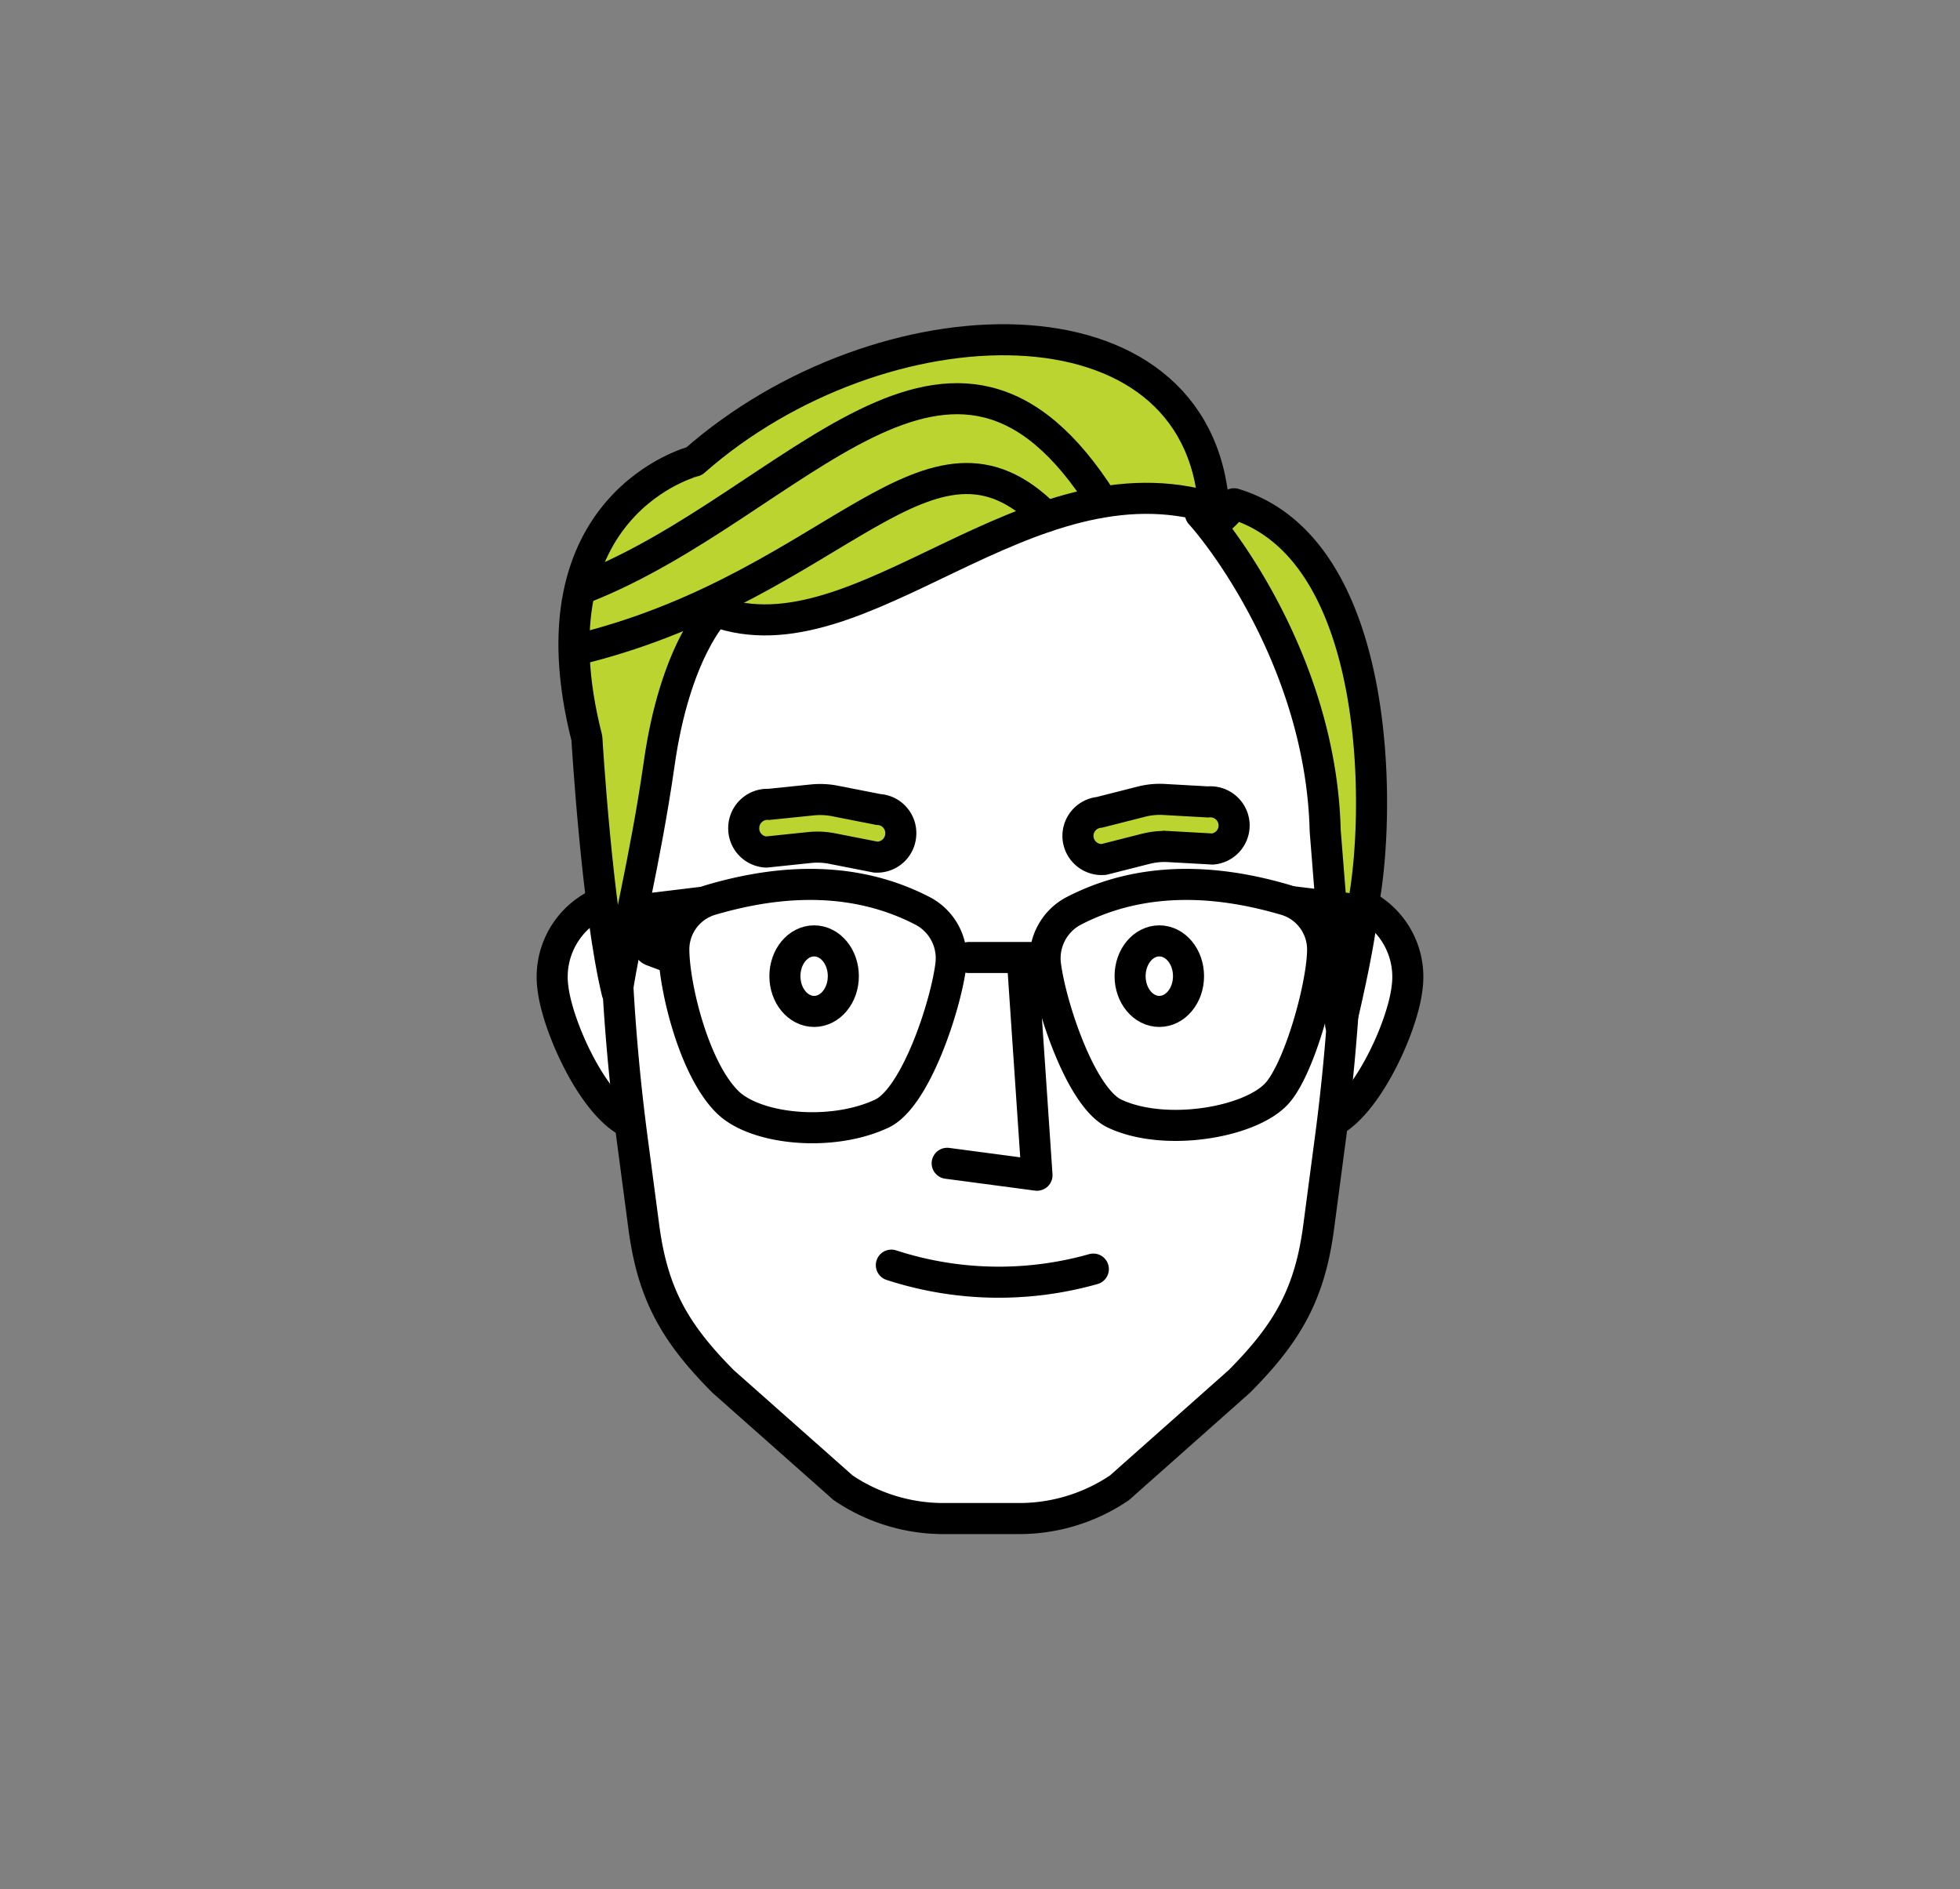 <?xml version="1.0" encoding="UTF-8"?> <svg xmlns="http://www.w3.org/2000/svg" viewBox="0 0 233.48 225"><rect x="0" y="0" width="233.48" height="225" fill="#808080" stroke="none"/><g id="Layer_5" data-name="Layer 5"><path d="M84.26,115.27c.63,5.32-2,18.2-7.09,18.87S66.5,123,65.87,117.69a9.63,9.63,0,0,1,8-10.85A9.37,9.37,0,0,1,84.26,115.27Z" fill="#fff" stroke="#000" stroke-linecap="round" stroke-linejoin="round" stroke-width="3.7"></path><path d="M149.22,115.27c-.64,5.32,2,18.2,7.09,18.87S167,123,167.61,117.69a9.63,9.63,0,0,0-8-10.85A9.37,9.37,0,0,0,149.22,115.27Z" fill="#fff" stroke="#000" stroke-linecap="round" stroke-linejoin="round" stroke-width="3.7"></path><path d="M73.23,100.83c.06-14.52,6.33-34.45,18.64-42.45h0c7.19-4.67,16.58-6.83,24.84-7h.37a44.55,44.55,0,0,1,23.68,7.19h0c12.31,8,19.74,27.69,19.8,42.21v2a242,242,0,0,1-2.1,32.94l-1.38,10.44c-1.06,8-3.73,12.62-9.46,18.38L133.35,177.2a21.3,21.3,0,0,1-11.7,3.66h-9.51a21.35,21.35,0,0,1-11.7-3.66L86.16,164.55c-5.73-5.76-8.4-10.39-9.46-18.38l-1.38-10.44a243.56,243.56,0,0,1-2.1-32.94Z" fill="#fff" stroke="#000" stroke-linecap="round" stroke-linejoin="round" stroke-width="3.7"></path><path d="M69.91,87.92s1.2,20.35,3.6,30.25h0c.9-6.11,3.36-15.69,5-27.12,1.89-13.48,6.7-18.24,6.7-18.24,17.33,6.34,37.05-19.2,59.4-12.25-1.74-26.42-39.7-25.19-61.92-5.63C82.65,54.93,62.79,60,69.91,87.92Z" fill="#bcd430" stroke="#000" stroke-linecap="round" stroke-linejoin="round" stroke-width="3.7"></path><path d="M104.3,102.08l-5.09-1a9.19,9.19,0,0,0-2.77-.14l-5.16.54a2.82,2.82,0,0,1-2.68-3h0a2.83,2.83,0,0,1,3-2.68l5.17-.53a9.21,9.21,0,0,1,2.77.14l5.09,1a2.81,2.81,0,0,1,2.67,3h0A2.82,2.82,0,0,1,104.3,102.08Z" fill="#bcd430" stroke="#000" stroke-linecap="round" stroke-miterlimit="10" stroke-width="3.7"></path><path d="M144.45,101.12l-5.19-.29a9.15,9.15,0,0,0-2.76.26l-5,1.27a2.83,2.83,0,0,1-3.08-2.54h0a2.82,2.82,0,0,1,2.54-3.07l5-1.27a8.84,8.84,0,0,1,2.76-.26l5.18.29A2.83,2.83,0,0,1,147,98.05h0A2.82,2.82,0,0,1,144.45,101.12Z" fill="#bcd430" stroke="#000" stroke-linecap="round" stroke-miterlimit="10" stroke-width="3.7"></path><ellipse cx="96.98" cy="116.26" rx="3.48" ry="4.2" fill="#fff" stroke="#000" stroke-linecap="round" stroke-linejoin="round" stroke-width="3.7"></ellipse><ellipse cx="138.1" cy="116.26" rx="3.48" ry="4.2" fill="#fff" stroke="#000" stroke-linecap="round" stroke-linejoin="round" stroke-width="3.7"></ellipse><polyline points="121.78 114.13 123.53 139.97 112.83 138.55" fill="none" stroke="#000" stroke-linecap="round" stroke-linejoin="round" stroke-width="3.7"></polyline><path d="M130.24,151.15a41.37,41.37,0,0,1-24.06-.47" fill="#fff" stroke="#000" stroke-linecap="round" stroke-linejoin="round" stroke-width="3.7"></path><path d="M143,61.2c3.07,3.39,14.39,18.5,14.86,37.74l1.84,23.1s2.36-9.71,2.66-14.13C164.5,97.14,164.86,65.41,147,60a12.9,12.9,0,0,1-2.57,2.53Z" fill="#bcd430" stroke="#000" stroke-linecap="round" stroke-linejoin="round" stroke-width="3.7"></path><path d="M69.61,77.15c30.25-7.7,41.13-29.53,55-15.63" fill="none" stroke="#000" stroke-linecap="round" stroke-linejoin="round" stroke-width="3.7"></path><path d="M69.61,70c25.13-9.88,43.7-38.81,61.74-10.24" fill="none" stroke="#000" stroke-linecap="round" stroke-linejoin="round" stroke-width="3.7"></path><path d="M84.63,107.19c5.88-1.72,15.81-3.67,25.39,1.36a6.37,6.37,0,0,1,3.23,6.51c-.65,4.91-4.21,15.69-8.2,17.57-6,2.82-15,1.91-18.35-1.34-4-3.89-6.35-13.58-6.43-18A6.16,6.16,0,0,1,84.63,107.19Z" fill="none" stroke="#000" stroke-linecap="round" stroke-linejoin="round" stroke-width="3.7"></path><path d="M153.18,107.19c-5.87-1.72-15.8-3.67-25.39,1.36a6.38,6.38,0,0,0-3.23,6.51c.66,4.91,4.22,15.69,8.21,17.57,6,2.82,16.12,1.07,19.3-2.36,2.62-2.82,5.39-12.56,5.48-17A6.16,6.16,0,0,0,153.18,107.19Z" fill="none" stroke="#000" stroke-linecap="round" stroke-linejoin="round" stroke-width="3.7"></path><path d="M85.82,105.33l-8.21,1a2.66,2.66,0,0,0-2.3,2.67v3.43a2.68,2.68,0,0,0,1.7,2.52l3.26,1.23.47-5.4Z"></path><path d="M152.29,105.33l8.21,1a2.66,2.66,0,0,1,2.3,2.67v3.43a2.68,2.68,0,0,1-1.7,2.52l-3.25,1.23-.48-5.4Z"></path><line x1="115.41" y1="114.04" x2="123.61" y2="114.04" fill="none" stroke="#000" stroke-linecap="round" stroke-linejoin="round" stroke-width="3.7"></line></g></svg> 
